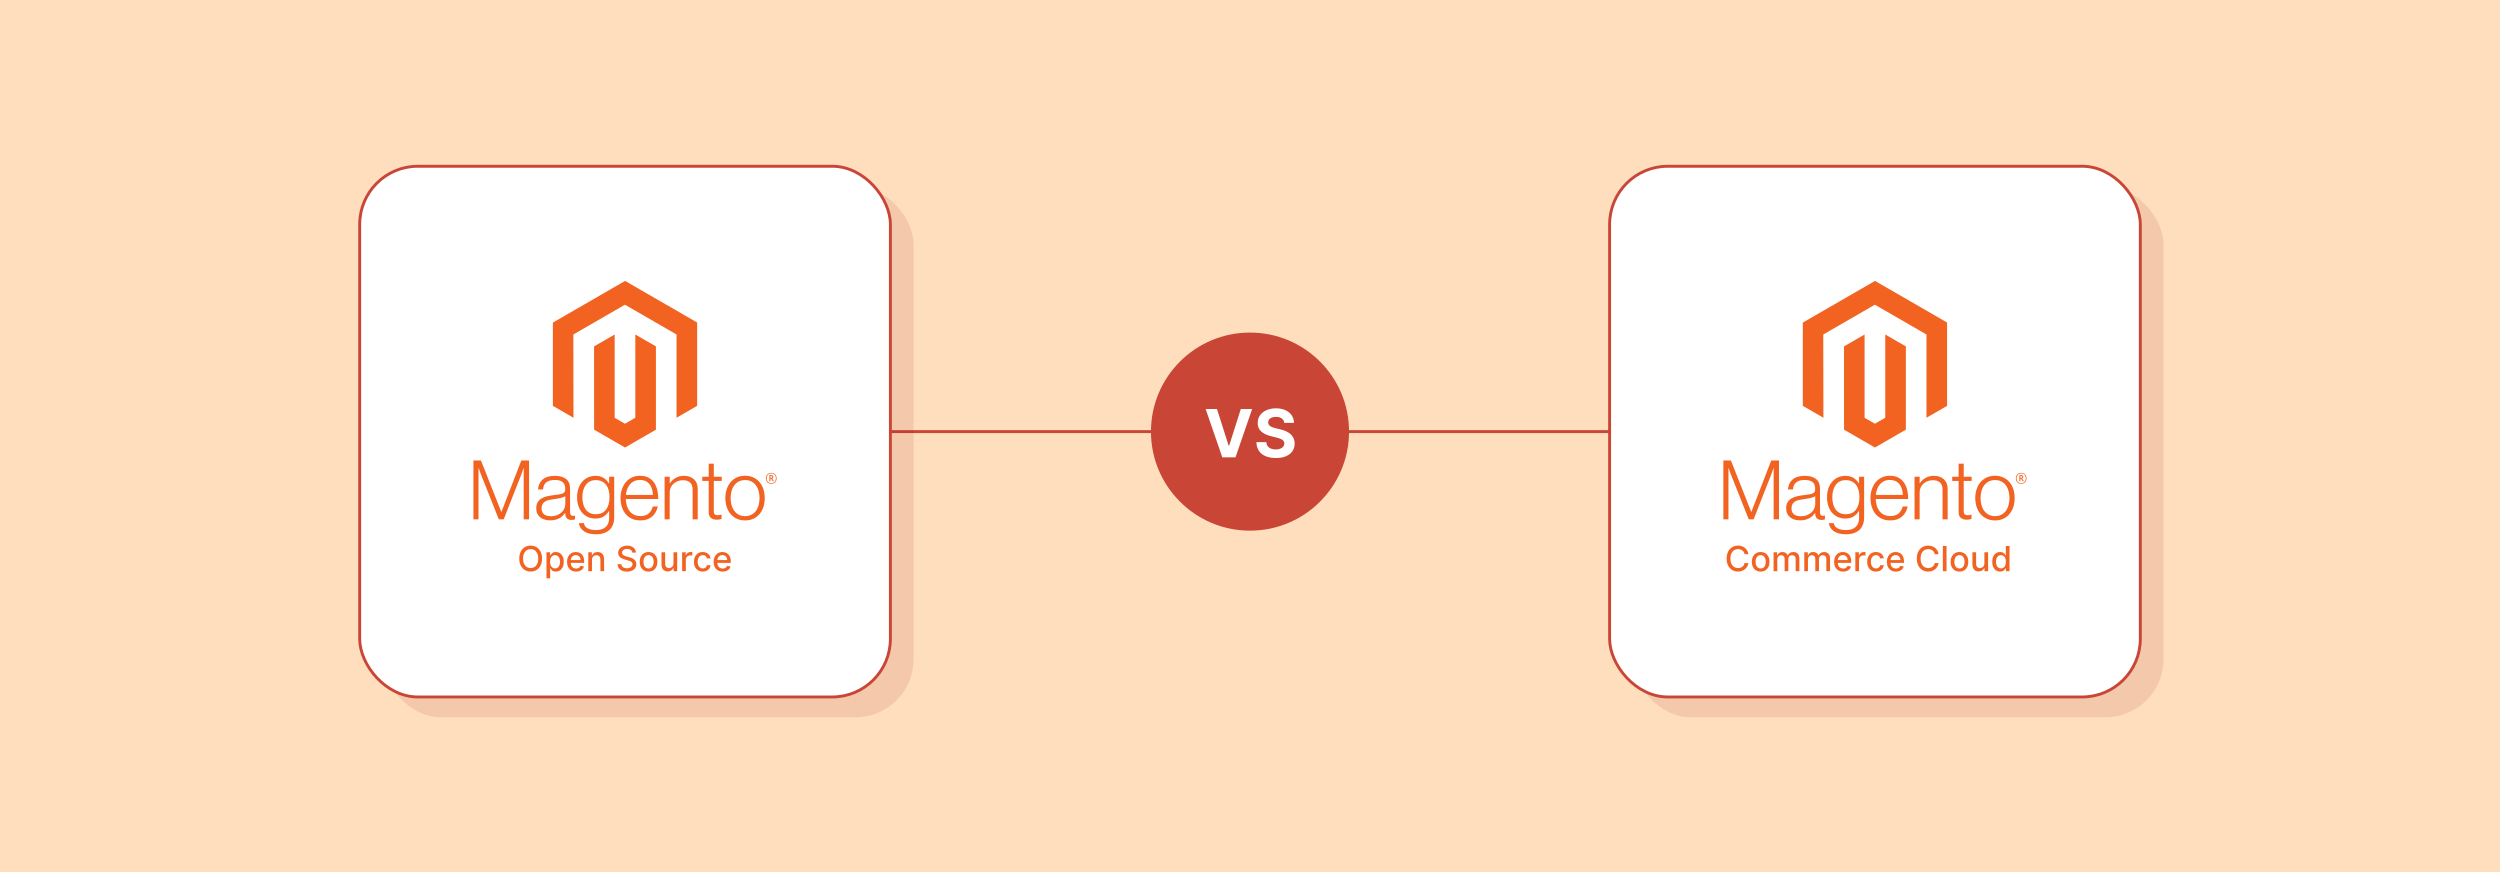 <?xml version="1.0" encoding="UTF-8"?><svg id="Layer_1" xmlns="http://www.w3.org/2000/svg" viewBox="0 0 860 300"><rect width="860" height="300" fill="#ffdebd"/><g><line x1="211.012" y1="148.474" x2="648.988" y2="148.474" fill="none" stroke="#c94536" stroke-miterlimit="10"/><circle cx="430" cy="148.474" r="34.07" fill="#c94536"/><g><path d="m418.64,140.69l4.021,12.639h.154l4.029-12.639h3.898l-5.734,16.635h-4.532l-5.742-16.635h3.907Z" fill="#fff"/><path d="m441.764,145.474c-.065-.655-.344-1.164-.837-1.527-.492-.362-1.161-.544-2.006-.544-.574,0-1.059.08-1.454.24-.396.159-.697.38-.905.661-.209.282-.312.602-.312.959-.012.298.053.558.19.779.138.223.329.413.572.573.244.159.525.298.845.414s.661.215,1.023.296l1.495.357c.726.163,1.392.38,1.998.65s1.132.604,1.575.999c.444.396.789.86,1.036,1.397.246.536.372,1.151.377,1.844-.005,1.019-.264,1.899-.775,2.644-.512.744-1.248,1.321-2.209,1.73-.961.409-2.119.613-3.473.613-1.343,0-2.511-.206-3.505-.617-.993-.411-1.768-1.022-2.322-1.831-.556-.81-.847-1.812-.873-3.01h3.402c.038.558.199,1.022.483,1.393.284.371.666.65,1.145.837s1.022.28,1.629.28c.596,0,1.113-.087,1.555-.26.441-.174.784-.414,1.028-.723.243-.309.365-.664.365-1.065,0-.374-.109-.688-.329-.942-.22-.254-.539-.471-.958-.649-.42-.179-.934-.341-1.54-.487l-1.81-.455c-1.402-.341-2.51-.874-3.322-1.6s-1.216-1.703-1.21-2.933c-.006-1.007.264-1.887.808-2.64s1.293-1.34,2.246-1.763c.953-.422,2.036-.634,3.249-.634,1.234,0,2.313.212,3.236.634.924.423,1.643,1.01,2.156,1.763.515.753.78,1.624.797,2.615h-3.371Z" fill="#fff"/></g><g opacity=".1"><rect x="561.705" y="64.191" width="182.565" height="182.565" rx="20" ry="20" fill="#91000b"/><rect x="131.73" y="64.191" width="182.565" height="182.565" rx="20" ry="20" fill="#91000b"/></g><g><rect x="553.705" y="57.191" width="182.565" height="182.565" rx="20" ry="20" fill="#fff" stroke="#c94536" stroke-miterlimit="10"/><rect x="123.73" y="57.191" width="182.565" height="182.565" rx="20" ry="20" fill="#fff" stroke="#c94536" stroke-miterlimit="10"/></g><g><g><g><polygon points="215.03 96.633 190.188 110.972 190.188 139.614 197.279 143.714 197.229 115.066 214.98 104.82 232.731 115.066 232.731 143.701 239.822 139.614 239.822 110.947 215.03 96.633" fill="#f26322"/><polygon points="218.548 143.707 215.005 145.766 211.444 143.726 211.444 115.066 204.358 119.159 204.371 147.807 214.999 153.947 225.639 147.807 225.639 119.159 218.548 115.066 218.548 143.707" fill="#f26322"/></g><g><path d="m165.443,158.391l7.001,17.688h.058l6.831-17.688h2.665v20.267h-1.843v-17.661h-.058c-.094.319-.198.643-.31.962-.094.265-.207.557-.328.876-.121.324-.234.625-.324.908l-5.869,14.915h-1.672l-5.927-14.911c-.112-.265-.229-.553-.342-.863-.112-.31-.22-.611-.315-.894-.112-.342-.229-.674-.342-.993h-.058v17.661h-1.748v-20.267h2.579Z" fill="#f26322"/><path d="m187.355,178.743c-.548-.153-1.065-.413-1.514-.764-.427-.342-.773-.777-1.007-1.276-.247-.508-.368-1.105-.368-1.784,0-.867.162-1.577.481-2.126.315-.544.764-.993,1.303-1.317.548-.328,1.186-.58,1.914-.75.768-.175,1.55-.31,2.337-.396.719-.076,1.33-.157,1.829-.243s.908-.198,1.218-.328.539-.306.679-.526c.139-.22.211-.517.211-.894v-.283c0-1.002-.301-1.744-.908-2.224s-1.474-.724-2.606-.724c-2.611,0-3.982,1.087-4.112,3.263h-1.73c.094-1.416.62-2.553,1.573-3.402.953-.849,2.373-1.276,4.265-1.276,1.604,0,2.872.355,3.797,1.065.926.71,1.389,1.869,1.389,3.474v7.963c0,.436.081.75.243.948.162.198.404.306.724.328.099,0,.198-.009.297-.027.103-.018.22-.049.355-.085h.085v1.276c-.157.063-.315.117-.481.157-.234.054-.472.076-.71.072-.643,0-1.15-.166-1.532-.499-.382-.333-.589-.858-.625-1.573v-.31h-.076c-.229.31-.481.607-.75.881-.319.319-.674.598-1.065.822-.454.261-.939.458-1.447.593-.548.153-1.173.229-1.869.225-.643.004-1.281-.081-1.896-.261h0Zm4.319-1.541c.616-.256,1.128-.58,1.546-.98.791-.742,1.24-1.78,1.249-2.863v-2.638c-.472.265-1.047.467-1.717.611s-1.366.261-2.085.355c-.625.094-1.2.193-1.73.297s-.989.265-1.375.494c-.382.22-.701.539-.921.921-.229.387-.342.894-.342,1.519,0,.508.09.935.27,1.276.166.328.413.607.71.822.31.216.661.364,1.034.44.409.085.831.13,1.249.126.795,0,1.496-.126,2.112-.382h0Z" fill="#f26322"/><path d="m200.819,182.702c-.984-.728-1.541-1.64-1.672-2.737h1.699c.153.849.611,1.46,1.375,1.829s1.676.553,2.737.553c1.568,0,2.728-.373,3.474-1.119.746-.746,1.119-1.771,1.119-3.078v-2.323h-.085c-.548.831-1.182,1.46-1.901,1.896s-1.636.652-2.75.652c-.966,0-1.833-.18-2.606-.539-.764-.35-1.442-.863-1.986-1.501-.548-.643-.971-1.411-1.263-2.31s-.44-1.887-.44-2.961c0-1.191.171-2.242.508-3.159s.791-1.685,1.362-2.31c.553-.611,1.236-1.097,2-1.416.768-.319,1.591-.485,2.422-.481,1.132,0,2.067.234,2.804.697s1.353,1.092,1.843,1.883h.085v-2.274h1.739v14.088c0,1.622-.454,2.939-1.362,3.941-1.115,1.173-2.75,1.757-4.903,1.757-1.815,0-3.213-.364-4.197-1.087h0Zm7.684-7.419c.777-1.079,1.164-2.494,1.164-4.251,0-.867-.094-1.663-.283-2.382-.189-.719-.481-1.339-.881-1.856-.391-.517-.903-.93-1.488-1.204-.598-.283-1.29-.427-2.085-.427-1.456,0-2.584.539-3.388,1.613s-1.204,2.512-1.204,4.31c-.004.777.09,1.555.283,2.31.189.706.472,1.321.849,1.843.368.512.854.93,1.416,1.218.566.292,1.236.44,2.013.44,1.622,0,2.822-.539,3.604-1.613h0Z" fill="#f26322"/><path d="m217.374,178.446c-.827-.368-1.559-.921-2.139-1.613-.575-.688-1.016-1.501-1.317-2.44s-.454-1.955-.454-3.047c0-1.097.162-2.112.481-3.047s.768-1.748,1.344-2.436c.571-.688,1.29-1.24,2.099-1.618.822-.387,1.744-.58,2.764-.58,1.173,0,2.157.22,2.961.665.786.427,1.456,1.043,1.955,1.784.499.746.854,1.6,1.065,2.566.207.98.315,1.977.31,2.975h-11.167c.013.782.13,1.559.355,2.31.198.67.512,1.299.935,1.856.409.535.939.962,1.546,1.249.625.301,1.353.454,2.184.454,1.227,0,2.179-.297,2.849-.894.67-.598,1.146-1.393,1.429-2.395h1.703c-.319,1.456-.984,2.62-1.986,3.487s-2.337,1.303-3.995,1.303c-1.097,0-2.072-.193-2.921-.58h0Zm6.916-10.206c-.189-.634-.463-1.182-.822-1.645-.364-.467-.827-.84-1.362-1.092-.548-.265-1.2-.396-1.955-.396s-1.411.13-1.973.396c-.562.252-1.06.625-1.46,1.092-.409.485-.728,1.038-.948,1.631-.243.656-.4,1.344-.467,2.04h9.298c-.013-.688-.117-1.366-.31-2.027h0Z" fill="#f26322"/><path d="m230.383,164.003v2.238h.058c.503-.746,1.164-1.371,1.941-1.829.804-.481,1.788-.724,2.961-.724,1.362,0,2.481.391,3.361,1.177s1.321,1.914,1.317,3.388v10.408h-1.757v-10.237c0-1.115-.297-1.932-.894-2.454-.598-.521-1.416-.782-2.454-.777-.602-.004-1.195.103-1.757.315-.53.198-1.02.49-1.447.863-.413.364-.75.813-.98,1.317-.238.526-.359,1.097-.355,1.672v9.302h-1.753v-14.659h1.757Z" fill="#f26322"/><path d="m244.557,178.163c-.508-.409-.764-1.083-.764-2.027v-10.686h-2.211v-1.447h2.211v-4.507h1.757v4.507h2.723v1.447h-2.723v10.403c0,.53.117.894.355,1.092.238.198.589.297,1.06.297.216,0,.427-.027.638-.072.18-.036.355-.09.526-.157h.085v1.501c-.521.175-1.069.261-1.618.256-.849,0-1.532-.202-2.04-.607h0Z" fill="#f26322"/><path d="m253.472,178.446c-.822-.373-1.555-.926-2.139-1.618-.589-.688-1.038-1.501-1.348-2.436s-.467-1.95-.467-3.047.157-2.112.467-3.047.759-1.748,1.348-2.44c.584-.692,1.317-1.24,2.139-1.618.84-.387,1.793-.58,2.849-.58s2.004.193,2.836.58c.818.378,1.541.93,2.126,1.618.589.688,1.029,1.501,1.33,2.44.301.939.449,1.955.454,3.047,0,1.097-.153,2.112-.454,3.047-.301.935-.746,1.748-1.33,2.436s-1.308,1.24-2.126,1.618c-.831.387-1.775.58-2.836.58s-2.009-.193-2.849-.58h0Zm5.006-1.375c.616-.315,1.15-.768,1.559-1.33.418-.566.728-1.227.935-1.986.418-1.577.418-3.24,0-4.817-.207-.759-.517-1.42-.935-1.986-.409-.562-.944-1.016-1.559-1.33-.625-.324-1.339-.485-2.152-.481-.813.004-1.537.162-2.171.481-.616.319-1.146.773-1.559,1.33-.427.566-.742,1.227-.948,1.986-.413,1.577-.413,3.24,0,4.817.207.755.521,1.416.948,1.986.413.557.948,1.011,1.559,1.33.616.319,1.339.481,2.171.481s1.55-.162,2.152-.481h0Z" fill="#f26322"/><path d="m265.314,166.439c-1.087,0-1.843-.755-1.843-1.883s.773-1.892,1.843-1.892,1.847.764,1.847,1.892-.773,1.883-1.847,1.883h0Zm0-3.559c-.876,0-1.577.602-1.577,1.672s.697,1.663,1.577,1.663,1.586-.602,1.586-1.663-.706-1.672-1.586-1.672h0Zm.544,2.683l-.625-.894h-.202v.863h-.359v-2.094h.634c.436,0,.728.22.728.611,0,.301-.162.494-.422.575l.602.854-.355.085Zm-.548-1.793h-.279v.616h.261c.234,0,.382-.099.382-.31s-.13-.31-.364-.306h0Z" fill="#f26322"/></g></g><g><path d="m186.459,192.152c0,.928-.17,1.725-.509,2.391s-.804,1.178-1.393,1.535c-.59.358-1.259.537-2.009.537-.752,0-1.423-.179-2.013-.537-.589-.357-1.054-.87-1.393-1.537-.339-.668-.509-1.464-.509-2.389,0-.927.17-1.724.509-2.39s.804-1.178,1.393-1.536c.59-.357,1.261-.536,2.013-.536.75,0,1.419.179,2.009.536.589.358,1.054.87,1.393,1.536s.509,1.463.509,2.39Zm-1.298,0c0-.707-.114-1.303-.341-1.788-.228-.484-.539-.853-.933-1.103s-.84-.375-1.338-.375c-.5,0-.947.125-1.34.375s-.703.618-.931,1.103c-.228.485-.341,1.081-.341,1.788s.114,1.303.341,1.788c.228.485.538.853.931,1.103.393.251.84.376,1.34.376.498,0,.944-.125,1.338-.376.395-.25.706-.617.933-1.103s.341-1.081.341-1.788Z" fill="#f26322"/><path d="m187.986,198.94v-8.959h1.239v1.057h.106c.073-.136.18-.293.318-.471.139-.179.331-.335.577-.469.246-.135.571-.201.976-.201.526,0,.995.133,1.408.398.413.266.737.648.974,1.149.236.5.354,1.103.354,1.807s-.117,1.308-.352,1.81-.557.888-.967,1.158c-.41.27-.878.404-1.404.404-.396,0-.719-.066-.969-.199-.251-.133-.446-.288-.587-.467-.142-.178-.251-.336-.327-.475h-.077v3.457h-1.268Zm1.243-5.701c0,.458.066.86.2,1.205.133.345.325.614.577.808.252.194.56.291.925.291.379,0,.695-.102.95-.304.254-.202.447-.477.579-.825.132-.348.197-.739.197-1.175,0-.43-.064-.815-.193-1.158-.128-.342-.321-.611-.577-.81s-.575-.297-.957-.297c-.368,0-.678.095-.931.284s-.445.454-.575.793c-.13.34-.195.735-.195,1.188Z" fill="#f26322"/><path d="m198.167,196.628c-.642,0-1.194-.139-1.656-.414-.462-.275-.819-.664-1.069-1.166-.25-.502-.375-1.091-.375-1.767,0-.668.125-1.256.375-1.765.251-.509.601-.906,1.052-1.192.451-.285.979-.428,1.584-.428.368,0,.724.06,1.069.182.345.122.654.312.929.573.274.26.491.597.649,1.012.158.414.238.917.238,1.508v.449h-5.179v-.95h3.936c0-.333-.068-.63-.204-.889s-.326-.463-.57-.612c-.245-.15-.531-.226-.859-.226-.356,0-.667.087-.931.262-.265.174-.468.399-.611.678-.143.279-.214.581-.214.906v.742c0,.435.077.806.231,1.111.154.306.37.538.647.697.277.16.601.24.971.24.24,0,.46-.035.657-.104.198-.069.369-.173.514-.311.144-.139.254-.31.331-.513l1.201.216c-.096.353-.268.662-.516.927s-.557.47-.929.615c-.372.145-.795.219-1.27.219Z" fill="#f26322"/><path d="m203.642,192.628v3.868h-1.268v-6.516h1.217v1.06h.081c.15-.345.385-.622.707-.831.321-.209.726-.314,1.215-.314.444,0,.833.092,1.167.277.334.185.593.46.776.825.184.364.276.815.276,1.353v4.144h-1.269v-3.991c0-.473-.123-.842-.369-1.109-.246-.268-.584-.4-1.014-.4-.294,0-.555.064-.782.19-.228.127-.407.314-.539.558-.131.245-.197.539-.197.885Z" fill="#f26322"/><path d="m217.512,190.091c-.045-.401-.232-.713-.56-.935-.328-.223-.741-.333-1.238-.333-.356,0-.665.056-.925.167-.26.112-.462.265-.605.458-.143.194-.214.414-.214.66,0,.206.049.385.146.534.098.15.226.275.386.375.16.101.331.185.515.251.184.066.36.12.53.163l.848.221c.277.067.561.159.853.275.291.116.561.269.81.458.248.19.45.425.604.704.154.28.231.615.231,1.006,0,.491-.127.929-.38,1.31-.253.382-.619.683-1.099.903-.479.221-1.058.331-1.737.331-.65,0-1.213-.103-1.688-.31-.475-.207-.847-.5-1.116-.881-.269-.38-.417-.832-.445-1.355h1.315c.025.314.128.574.308.782.179.208.41.362.691.462.281.101.59.151.927.151.37,0,.7-.059.99-.177.29-.117.518-.281.685-.492.167-.21.251-.457.251-.739,0-.258-.073-.469-.219-.633s-.342-.3-.589-.407c-.248-.107-.527-.202-.838-.284l-1.026-.279c-.696-.19-1.247-.468-1.652-.836-.406-.367-.608-.854-.608-1.459,0-.501.136-.938.407-1.31s.639-.664,1.103-.872.987-.311,1.569-.311c.588,0,1.108.103,1.559.31s.807.49,1.067.851c.26.36.396.774.407,1.24h-1.264Z" fill="#f26322"/><path d="m223.103,196.628c-.611,0-1.144-.141-1.599-.42-.456-.28-.809-.672-1.06-1.176-.252-.503-.377-1.091-.377-1.764,0-.676.126-1.268.377-1.773.252-.506.605-.899,1.06-1.179.455-.28.988-.42,1.599-.42.61,0,1.144.14,1.599.42.455.279.809.673,1.06,1.179.252.506.377,1.098.377,1.773,0,.673-.126,1.261-.377,1.764-.252.504-.605.895-1.06,1.176-.456.279-.989.42-1.599.42Zm.004-1.065c.396,0,.724-.104.984-.314.26-.209.453-.487.579-.836.126-.348.189-.731.189-1.149,0-.415-.063-.798-.189-1.147-.126-.349-.319-.63-.579-.842-.26-.212-.588-.318-.984-.318-.398,0-.729.106-.99.318-.262.212-.456.493-.581.842-.126.35-.189.732-.189,1.147,0,.419.063.802.189,1.149.126.349.319.627.581.836.261.209.592.314.99.314Z" fill="#f26322"/><path d="m231.679,193.794v-3.813h1.273v6.516h-1.247v-1.128h-.068c-.15.348-.39.637-.719.867s-.739.346-1.228.346c-.418,0-.788-.093-1.109-.278-.321-.185-.573-.46-.755-.824-.182-.365-.273-.816-.273-1.353v-4.144h1.268v3.992c0,.443.123.797.369,1.06.246.264.565.395.959.395.237,0,.474-.059.71-.178.236-.119.433-.298.589-.539.157-.24.234-.545.231-.916Z" fill="#f26322"/><path d="m234.652,196.496v-6.516h1.226v1.035h.068c.118-.351.328-.627.63-.829.301-.202.643-.303,1.024-.303.079,0,.173.002.282.008.108.006.194.013.256.021v1.213c-.051-.014-.141-.03-.272-.049-.13-.019-.26-.027-.39-.027-.3,0-.566.062-.8.189s-.418.3-.554.522c-.136.222-.203.474-.203.757v3.978h-1.269Z" fill="#f26322"/><path d="m241.749,196.628c-.63,0-1.173-.144-1.626-.431-.454-.287-.803-.684-1.046-1.19-.243-.506-.365-1.085-.365-1.738,0-.662.125-1.247.374-1.754.248-.508.599-.904,1.052-1.19.452-.285.985-.428,1.599-.428.495,0,.936.091,1.323.273.388.182.701.438.94.766.239.328.382.711.427,1.149h-1.234c-.067-.306-.223-.568-.465-.789-.241-.221-.565-.331-.969-.331-.353,0-.662.093-.927.278-.265.185-.471.448-.617.788-.147.341-.221.743-.221,1.207,0,.476.072.886.217,1.23.144.345.348.612.612.802s.576.284.935.284c.24,0,.459-.045.655-.134s.362-.217.496-.384c.135-.167.229-.368.282-.603h1.234c-.045.422-.183.798-.411,1.128-.23.331-.535.592-.919.781-.383.19-.832.284-1.347.284Z" fill="#f26322"/><path d="m248.595,196.628c-.642,0-1.193-.139-1.656-.414-.462-.275-.818-.664-1.068-1.166-.251-.502-.376-1.091-.376-1.767,0-.668.125-1.256.376-1.765.25-.509.601-.906,1.052-1.192.451-.285.98-.428,1.584-.428.368,0,.724.06,1.069.182.345.122.654.312.929.573.274.26.49.597.649,1.012.158.414.237.917.237,1.508v.449h-5.18v-.95h3.937c0-.333-.067-.63-.203-.889s-.326-.463-.571-.612c-.244-.15-.53-.226-.858-.226-.356,0-.667.087-.931.262-.265.174-.469.399-.611.678-.143.279-.214.581-.214.906v.742c0,.435.077.806.231,1.111.154.306.37.538.647.697.277.16.601.24.971.24.241,0,.46-.035.658-.104.197-.069.369-.173.513-.311.144-.139.255-.31.331-.513l1.2.216c-.096.353-.268.662-.515.927-.248.265-.558.47-.93.615s-.795.219-1.27.219Z" fill="#f26322"/></g></g><g><g><g><polygon points="645.005 96.633 620.163 110.972 620.163 139.614 627.255 143.714 627.205 115.066 644.955 104.82 662.706 115.066 662.706 143.701 669.798 139.614 669.798 110.947 645.005 96.633" fill="#f26322"/><polygon points="648.523 143.707 644.981 145.766 641.419 143.726 641.419 115.066 634.334 119.159 634.346 147.807 644.974 153.947 655.615 147.807 655.615 119.159 648.523 115.066 648.523 143.707" fill="#f26322"/></g><g><path d="m595.419,158.391l7.001,17.688h.058l6.831-17.688h2.665v20.267h-1.843v-17.661h-.058c-.094.319-.198.643-.31.962-.094.265-.207.557-.328.876-.121.324-.234.625-.324.908l-5.869,14.915h-1.672l-5.927-14.911c-.112-.265-.229-.553-.342-.863-.112-.31-.22-.611-.315-.894-.112-.342-.229-.674-.342-.993h-.058v17.661h-1.748v-20.267h2.579Z" fill="#f26322"/><path d="m617.331,178.743c-.548-.153-1.065-.413-1.514-.764-.427-.342-.773-.777-1.007-1.276-.247-.508-.368-1.105-.368-1.784,0-.867.162-1.577.481-2.126.315-.544.764-.993,1.303-1.317.548-.328,1.186-.58,1.914-.75.768-.175,1.55-.31,2.337-.396.719-.076,1.33-.157,1.829-.243s.908-.198,1.218-.328.539-.306.679-.526c.139-.22.211-.517.211-.894v-.283c0-1.002-.301-1.744-.908-2.224s-1.474-.724-2.606-.724c-2.611,0-3.982,1.087-4.112,3.263h-1.73c.094-1.416.62-2.553,1.573-3.402.953-.849,2.373-1.276,4.265-1.276,1.604,0,2.872.355,3.797,1.065.926.71,1.389,1.869,1.389,3.474v7.963c0,.436.081.75.243.948.162.198.404.306.724.328.099,0,.198-.009.297-.027.103-.018.22-.049.355-.085h.085v1.276c-.157.063-.315.117-.481.157-.234.054-.472.076-.71.072-.643,0-1.15-.166-1.532-.499-.382-.333-.589-.858-.625-1.573v-.31h-.076c-.229.31-.481.607-.75.881-.319.319-.674.598-1.065.822-.454.261-.939.458-1.447.593-.548.153-1.173.229-1.869.225-.643.004-1.281-.081-1.896-.261h0Zm4.319-1.541c.616-.256,1.128-.58,1.546-.98.791-.742,1.24-1.78,1.249-2.863v-2.638c-.472.265-1.047.467-1.717.611s-1.366.261-2.085.355c-.625.094-1.2.193-1.73.297s-.989.265-1.375.494c-.382.22-.701.539-.921.921-.229.387-.342.894-.342,1.519,0,.508.09.935.27,1.276.166.328.413.607.71.822.31.216.661.364,1.034.44.409.085.831.13,1.249.126.795,0,1.496-.126,2.112-.382h0Z" fill="#f26322"/><path d="m630.794,182.702c-.984-.728-1.541-1.64-1.672-2.737h1.699c.153.849.611,1.46,1.375,1.829s1.676.553,2.737.553c1.568,0,2.728-.373,3.474-1.119.746-.746,1.119-1.771,1.119-3.078v-2.323h-.085c-.548.831-1.182,1.46-1.901,1.896s-1.636.652-2.75.652c-.966,0-1.833-.18-2.606-.539-.764-.35-1.442-.863-1.986-1.501-.548-.643-.971-1.411-1.263-2.31s-.44-1.887-.44-2.961c0-1.191.171-2.242.508-3.159s.791-1.685,1.362-2.31c.553-.611,1.236-1.097,2-1.416.768-.319,1.591-.485,2.422-.481,1.132,0,2.067.234,2.804.697s1.353,1.092,1.843,1.883h.085v-2.274h1.739v14.088c0,1.622-.454,2.939-1.362,3.941-1.115,1.173-2.75,1.757-4.903,1.757-1.815,0-3.213-.364-4.197-1.087h0Zm7.684-7.419c.777-1.079,1.164-2.494,1.164-4.251,0-.867-.094-1.663-.283-2.382-.189-.719-.481-1.339-.881-1.856-.391-.517-.903-.93-1.488-1.204-.598-.283-1.29-.427-2.085-.427-1.456,0-2.584.539-3.388,1.613s-1.204,2.512-1.204,4.31c-.004.777.09,1.555.283,2.31.189.706.472,1.321.849,1.843.368.512.854.93,1.416,1.218.566.292,1.236.44,2.013.44,1.622,0,2.822-.539,3.604-1.613h0Z" fill="#f26322"/><path d="m647.349,178.446c-.827-.368-1.559-.921-2.139-1.613-.575-.688-1.016-1.501-1.317-2.44s-.454-1.955-.454-3.047c0-1.097.162-2.112.481-3.047s.768-1.748,1.344-2.436c.571-.688,1.29-1.24,2.099-1.618.822-.387,1.744-.58,2.764-.58,1.173,0,2.157.22,2.961.665.786.427,1.456,1.043,1.955,1.784.499.746.854,1.6,1.065,2.566.207.98.315,1.977.31,2.975h-11.167c.013.782.13,1.559.355,2.31.198.67.512,1.299.935,1.856.409.535.939.962,1.546,1.249.625.301,1.353.454,2.184.454,1.227,0,2.179-.297,2.849-.894.67-.598,1.146-1.393,1.429-2.395h1.703c-.319,1.456-.984,2.62-1.986,3.487s-2.337,1.303-3.995,1.303c-1.097,0-2.072-.193-2.921-.58h0Zm6.916-10.206c-.189-.634-.463-1.182-.822-1.645-.364-.467-.827-.84-1.362-1.092-.548-.265-1.2-.396-1.955-.396s-1.411.13-1.973.396c-.562.252-1.06.625-1.46,1.092-.409.485-.728,1.038-.948,1.631-.243.656-.4,1.344-.467,2.04h9.298c-.013-.688-.117-1.366-.31-2.027h0Z" fill="#f26322"/><path d="m660.359,164.003v2.238h.058c.503-.746,1.164-1.371,1.941-1.829.804-.481,1.788-.724,2.961-.724,1.362,0,2.481.391,3.361,1.177s1.321,1.914,1.317,3.388v10.408h-1.757v-10.237c0-1.115-.297-1.932-.894-2.454-.598-.521-1.416-.782-2.454-.777-.602-.004-1.195.103-1.757.315-.53.198-1.02.49-1.447.863-.413.364-.75.813-.98,1.317-.238.526-.359,1.097-.355,1.672v9.302h-1.753v-14.659h1.757Z" fill="#f26322"/><path d="m674.532,178.163c-.508-.409-.764-1.083-.764-2.027v-10.686h-2.211v-1.447h2.211v-4.507h1.757v4.507h2.723v1.447h-2.723v10.403c0,.53.117.894.355,1.092.238.198.589.297,1.06.297.216,0,.427-.027.638-.072.18-.036.355-.09.526-.157h.085v1.501c-.521.175-1.069.261-1.618.256-.849,0-1.532-.202-2.04-.607h0Z" fill="#f26322"/><path d="m683.448,178.446c-.822-.373-1.555-.926-2.139-1.618-.589-.688-1.038-1.501-1.348-2.436s-.467-1.95-.467-3.047.157-2.112.467-3.047.759-1.748,1.348-2.44c.584-.692,1.317-1.24,2.139-1.618.84-.387,1.793-.58,2.849-.58s2.004.193,2.836.58c.818.378,1.541.93,2.126,1.618.589.688,1.029,1.501,1.33,2.44.301.939.449,1.955.454,3.047,0,1.097-.153,2.112-.454,3.047-.301.935-.746,1.748-1.33,2.436s-1.308,1.24-2.126,1.618c-.831.387-1.775.58-2.836.58s-2.009-.193-2.849-.58h0Zm5.006-1.375c.616-.315,1.15-.768,1.559-1.33.418-.566.728-1.227.935-1.986.418-1.577.418-3.24,0-4.817-.207-.759-.517-1.42-.935-1.986-.409-.562-.944-1.016-1.559-1.33-.625-.324-1.339-.485-2.152-.481-.813.004-1.537.162-2.171.481-.616.319-1.146.773-1.559,1.33-.427.566-.742,1.227-.948,1.986-.413,1.577-.413,3.24,0,4.817.207.755.521,1.416.948,1.986.413.557.948,1.011,1.559,1.33.616.319,1.339.481,2.171.481s1.55-.162,2.152-.481h0Z" fill="#f26322"/><path d="m695.289,166.439c-1.087,0-1.843-.755-1.843-1.883s.773-1.892,1.843-1.892,1.847.764,1.847,1.892-.773,1.883-1.847,1.883h0Zm0-3.559c-.876,0-1.577.602-1.577,1.672s.697,1.663,1.577,1.663,1.586-.602,1.586-1.663-.706-1.672-1.586-1.672h0Zm.544,2.683l-.625-.894h-.202v.863h-.359v-2.094h.634c.436,0,.728.22.728.611,0,.301-.162.494-.422.575l.602.854-.355.085Zm-.548-1.793h-.279v.616h.261c.234,0,.382-.099.382-.31s-.13-.31-.364-.306h0Z" fill="#f26322"/></g></g><g><path d="m601.457,190.634h-1.323c-.051-.282-.146-.531-.284-.746-.139-.215-.309-.398-.51-.547-.2-.15-.425-.264-.672-.34s-.51-.114-.787-.114c-.5,0-.948.126-1.342.377-.395.252-.706.621-.934,1.107s-.342,1.08-.342,1.781c0,.707.114,1.304.342,1.79s.539.855.935,1.103c.396.248.841.373,1.336.373.274,0,.535-.038.782-.112.248-.075.472-.186.673-.333.2-.147.371-.327.511-.541s.237-.459.291-.736l1.323.005c-.071.427-.207.819-.409,1.177s-.461.666-.776.925-.676.459-1.08.6c-.404.142-.845.213-1.323.213-.752,0-1.422-.179-2.011-.537-.588-.357-1.051-.87-1.389-1.537-.338-.668-.507-1.464-.507-2.389,0-.927.17-1.724.509-2.39.34-.666.803-1.178,1.392-1.536.588-.357,1.257-.536,2.006-.536.461,0,.892.065,1.292.197s.76.323,1.079.577c.319.253.584.56.793.924.21.364.351.779.425,1.245Z" fill="#f26322"/><path d="m605.669,196.628c-.611,0-1.145-.141-1.6-.42-.455-.28-.809-.672-1.06-1.176-.252-.503-.377-1.091-.377-1.764,0-.676.125-1.268.377-1.773s.606-.899,1.06-1.179c.455-.28.988-.42,1.6-.42.61,0,1.144.14,1.599.42.455.279.809.673,1.06,1.179s.377,1.098.377,1.773c0,.673-.125,1.261-.377,1.764-.252.504-.606.895-1.06,1.176-.455.279-.988.42-1.599.42Zm.004-1.065c.396,0,.724-.104.984-.314.26-.209.453-.487.578-.836.126-.348.19-.731.19-1.149,0-.415-.064-.798-.19-1.147-.125-.349-.318-.63-.578-.842-.261-.212-.589-.318-.984-.318-.398,0-.73.106-.99.318-.262.212-.456.493-.581.842-.126.35-.19.732-.19,1.147,0,.419.064.802.19,1.149.125.349.319.627.581.836.261.209.592.314.99.314Z" fill="#f26322"/><path d="m610.118,196.496v-6.516h1.217v1.06h.081c.136-.358.357-.64.666-.842.308-.202.677-.303,1.106-.303.435,0,.802.102,1.097.305.296.204.515.483.655.84h.068c.155-.348.402-.625.742-.833.339-.208.743-.311,1.213-.311.591,0,1.074.185,1.448.556.375.37.562.929.562,1.675v4.369h-1.269v-4.25c0-.441-.12-.761-.36-.959-.24-.197-.527-.297-.861-.297-.412,0-.733.127-.963.38-.229.253-.343.577-.343.974v4.152h-1.265v-4.331c0-.353-.11-.638-.331-.853-.22-.215-.507-.322-.86-.322-.24,0-.462.064-.664.189-.202.126-.365.301-.488.524s-.185.482-.185.776v4.017h-1.268Z" fill="#f26322"/><path d="m620.671,196.496v-6.516h1.218v1.06h.08c.136-.358.358-.64.666-.842.309-.202.678-.303,1.107-.303.435,0,.801.102,1.097.305.295.204.514.483.655.84h.067c.156-.348.403-.625.742-.833.34-.208.744-.311,1.214-.311.591,0,1.073.185,1.448.556.375.37.561.929.561,1.675v4.369h-1.268v-4.25c0-.441-.12-.761-.36-.959-.241-.197-.527-.297-.861-.297-.413,0-.734.127-.963.38-.23.253-.344.577-.344.974v4.152h-1.264v-4.331c0-.353-.11-.638-.331-.853s-.508-.322-.861-.322c-.24,0-.462.064-.664.189-.202.126-.364.301-.487.524s-.185.482-.185.776v4.017h-1.269Z" fill="#f26322"/><path d="m634.032,196.628c-.642,0-1.194-.139-1.656-.414s-.818-.664-1.069-1.166c-.25-.502-.375-1.091-.375-1.767,0-.668.125-1.256.375-1.765.251-.509.602-.906,1.053-1.192.451-.285.979-.428,1.584-.428.367,0,.724.06,1.069.182.345.122.654.312.929.573.274.26.49.597.648,1.012.158.414.238.917.238,1.508v.449h-5.18v-.95h3.937c0-.333-.068-.63-.204-.889s-.325-.463-.57-.612c-.244-.15-.53-.226-.858-.226-.356,0-.667.087-.932.262-.265.174-.468.399-.61.678-.143.279-.215.581-.215.906v.742c0,.435.077.806.231,1.111s.37.538.647.697c.276.16.601.24.971.24.24,0,.46-.035.657-.104.198-.069.369-.173.514-.311s.255-.31.331-.513l1.2.216c-.096.353-.268.662-.516.927-.247.265-.557.47-.929.615s-.795.219-1.27.219Z" fill="#f26322"/><path d="m638.24,196.496v-6.516h1.226v1.035h.068c.118-.351.328-.627.63-.829.301-.202.643-.303,1.024-.303.079,0,.173.002.281.008.109.006.194.013.257.021v1.213c-.051-.014-.142-.03-.272-.049s-.26-.027-.39-.027c-.3,0-.566.062-.8.189s-.418.3-.554.522c-.136.222-.204.474-.204.757v3.978h-1.268Z" fill="#f26322"/><path d="m645.337,196.628c-.631,0-1.173-.144-1.627-.431s-.803-.684-1.046-1.19c-.243-.506-.364-1.085-.364-1.738,0-.662.124-1.247.373-1.754.249-.508.6-.904,1.052-1.19.452-.285.985-.428,1.599-.428.495,0,.936.091,1.324.273.387.182.7.438.94.766.238.328.381.711.426,1.149h-1.234c-.067-.306-.223-.568-.464-.789-.242-.221-.565-.331-.97-.331-.353,0-.662.093-.927.278-.265.185-.47.448-.617.788-.146.341-.221.743-.221,1.207,0,.476.072.886.217,1.23s.349.612.612.802c.265.19.576.284.935.284.24,0,.459-.045.655-.134.197-.089.362-.217.496-.384.135-.167.229-.368.282-.603h1.234c-.045.422-.183.798-.411,1.128-.23.331-.535.592-.918.781-.384.19-.832.284-1.347.284Z" fill="#f26322"/><path d="m652.182,196.628c-.641,0-1.193-.139-1.656-.414-.461-.275-.818-.664-1.068-1.166s-.375-1.091-.375-1.767c0-.668.125-1.256.375-1.765s.602-.906,1.053-1.192c.451-.285.979-.428,1.584-.428.367,0,.723.06,1.068.182.346.122.654.312.93.573.273.26.49.597.648,1.012.158.414.238.917.238,1.508v.449h-5.18v-.95h3.936c0-.333-.066-.63-.203-.889-.135-.259-.326-.463-.57-.612-.244-.15-.531-.226-.859-.226-.355,0-.666.087-.93.262-.266.174-.469.399-.611.678-.143.279-.215.581-.215.906v.742c0,.435.078.806.231,1.111.154.306.371.538.648.697.277.16.6.24.971.24.24,0,.459-.035.658-.104.197-.069.369-.173.512-.311.144-.139.256-.31.332-.513l1.199.216c-.096.353-.268.662-.514.927-.248.265-.559.47-.93.615-.373.145-.795.219-1.272.219Z" fill="#f26322"/><path d="m666.872,190.634h-1.324c-.051-.282-.145-.531-.284-.746s-.308-.398-.509-.547c-.2-.15-.425-.264-.672-.34-.248-.076-.51-.114-.787-.114-.501,0-.948.126-1.343.377-.395.252-.705.621-.933,1.107s-.342,1.08-.342,1.781c0,.707.114,1.304.342,1.79s.539.855.935,1.103c.397.248.842.373,1.337.373.273,0,.535-.038.782-.112.247-.075.472-.186.672-.333.201-.147.372-.327.512-.541s.236-.459.29-.736l1.324.005c-.071.427-.208.819-.41,1.177s-.461.666-.775.925c-.315.259-.676.459-1.08.6-.404.142-.846.213-1.323.213-.752,0-1.423-.179-2.011-.537-.588-.357-1.051-.87-1.389-1.537-.338-.668-.507-1.464-.507-2.389,0-.927.169-1.724.509-2.39.339-.666.803-1.178,1.391-1.536.589-.357,1.258-.536,2.007-.536.461,0,.892.065,1.292.197.399.132.76.323,1.079.577.319.253.584.56.793.924.209.364.351.779.425,1.245Z" fill="#f26322"/><path d="m669.607,187.81v8.687h-1.269v-8.687h1.269Z" fill="#f26322"/><path d="m674.056,196.628c-.61,0-1.144-.141-1.599-.42-.455-.28-.809-.672-1.06-1.176-.252-.503-.378-1.091-.378-1.764,0-.676.126-1.268.378-1.773s.606-.899,1.06-1.179c.455-.28.988-.42,1.599-.42.611,0,1.145.14,1.6.42.455.279.809.673,1.06,1.179.251.506.377,1.098.377,1.773,0,.673-.126,1.261-.377,1.764-.252.504-.606.895-1.06,1.176-.455.279-.988.42-1.6.42Zm.005-1.065c.396,0,.724-.104.983-.314.261-.209.453-.487.579-.836.126-.348.189-.731.189-1.149,0-.415-.062-.798-.189-1.147-.126-.349-.318-.63-.579-.842-.26-.212-.588-.318-.983-.318-.399,0-.73.106-.991.318-.261.212-.455.493-.581.842-.126.35-.189.732-.189,1.147,0,.419.062.802.189,1.149.126.349.32.627.581.836.262.209.592.314.991.314Z" fill="#f26322"/><path d="m682.633,193.794v-3.813h1.272v6.516h-1.247v-1.128h-.067c-.15.348-.39.637-.719.867-.33.231-.739.346-1.228.346-.418,0-.788-.093-1.109-.278-.32-.185-.572-.46-.755-.824-.183-.365-.273-.816-.273-1.353v-4.144h1.269v3.992c0,.443.123.797.369,1.06.246.264.565.395.958.395.237,0,.475-.059.711-.178s.433-.298.59-.539c.156-.24.233-.545.231-.916Z" fill="#f26322"/><path d="m688.046,196.623c-.526,0-.995-.135-1.406-.404-.412-.271-.734-.656-.968-1.158s-.35-1.105-.35-1.81.118-1.307.354-1.807c.235-.501.56-.884.974-1.149.412-.266.88-.398,1.403-.398.404,0,.731.066.978.201.248.134.44.29.577.469.138.178.244.335.32.471h.076v-3.228h1.269v8.687h-1.238v-1.014h-.106c-.076.139-.185.297-.329.475-.143.179-.338.334-.587.467s-.571.199-.967.199Zm.279-1.081c.365,0,.674-.097.927-.291.253-.193.445-.463.577-.808s.197-.747.197-1.205c0-.452-.065-.848-.195-1.188-.13-.339-.321-.604-.572-.793-.252-.19-.562-.284-.934-.284-.382,0-.699.099-.954.297s-.446.468-.575.81c-.128.343-.192.729-.192,1.158,0,.435.065.827.195,1.175.13.349.322.623.578.825s.572.304.948.304Z" fill="#f26322"/></g></g></g></svg>